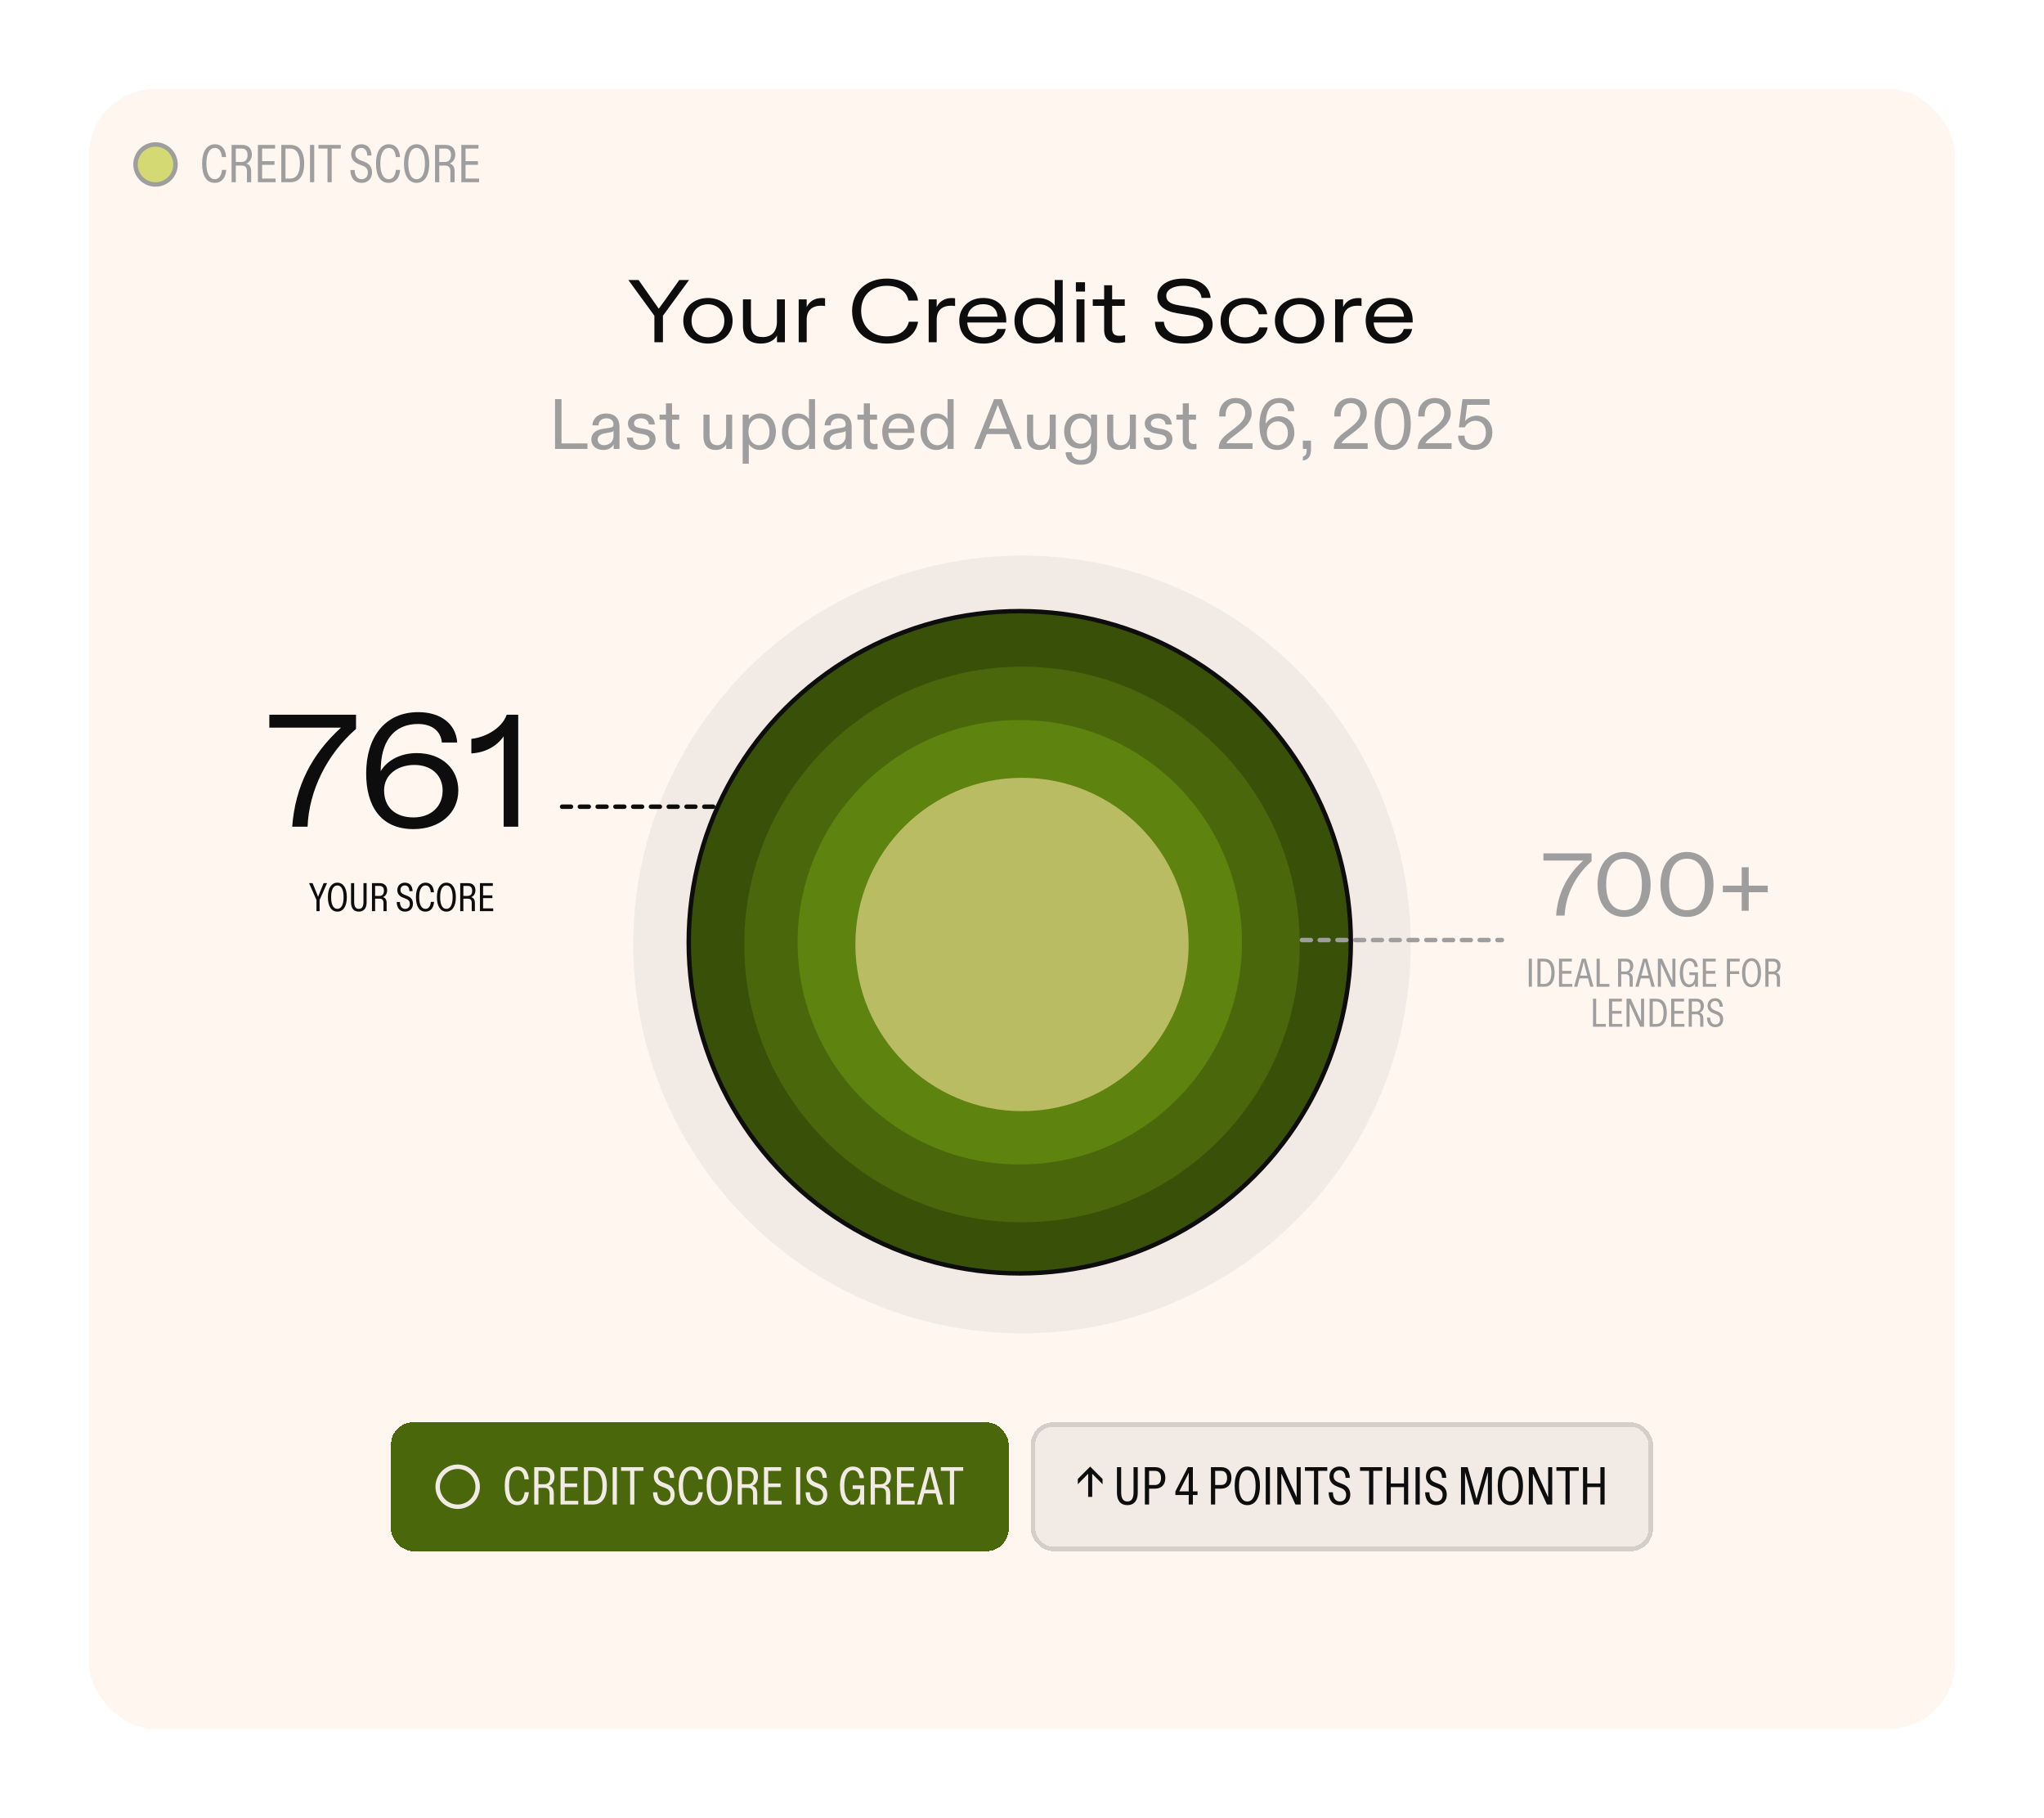 <svg width="460" height="409" viewBox="0 0 460 409" fill="none" xmlns="http://www.w3.org/2000/svg">
<g filter="url(#filter0_d_745_45)">
<rect x="20" y="20" width="420" height="369" rx="15" fill="#FFF6F0" shape-rendering="crispEdges"/>
<circle cx="35" cy="37" r="4.5" fill="#D5D973" stroke="#9E9E9E"/>
<path d="M48.324 41.144C46.5 41.144 45.48 39.62 45.48 36.788C45.48 34.028 46.608 32.456 48.384 32.456C49.836 32.456 50.772 33.488 50.892 35.336H49.932C49.812 33.98 49.26 33.284 48.372 33.284C47.172 33.284 46.452 34.544 46.452 36.788C46.452 39.08 47.172 40.316 48.336 40.316C49.236 40.316 49.824 39.584 49.956 38.228H50.916C50.76 40.124 49.824 41.144 48.324 41.144ZM52.121 41V32.6H54.521C55.853 32.6 56.681 33.428 56.681 34.748C56.681 35.828 56.117 36.524 55.397 36.8C56.093 36.956 56.525 37.508 56.525 38.576V41H55.577V38.624C55.577 37.592 55.169 37.256 54.353 37.256H53.069V41H52.121ZM54.377 36.44C55.205 36.44 55.709 35.9 55.709 34.892C55.709 33.92 55.253 33.428 54.389 33.428H53.069V36.44H54.377ZM58.039 41V32.6H61.903V33.428H58.987V36.26H61.771V37.088H58.987V40.172H62.023V41H58.039ZM63.301 41V32.6H65.293C67.345 32.6 68.461 34.052 68.461 36.8C68.461 39.512 67.369 41 65.317 41H63.301ZM65.281 40.172C66.709 40.172 67.489 39.08 67.489 36.8C67.489 34.568 66.709 33.428 65.245 33.428H64.249V40.172H65.281ZM69.769 41V32.6H70.717V41H69.769ZM73.703 41V33.428H71.663V32.6H76.691V33.428H74.651V41H73.703ZM81.361 41.144C79.801 41.144 78.877 40.064 78.853 38.252H79.813C79.837 39.584 80.437 40.316 81.385 40.316C82.213 40.316 82.789 39.764 82.789 38.828C82.789 38.108 82.441 37.616 81.685 37.316L80.689 36.92C79.585 36.488 79.033 35.708 79.033 34.688C79.033 33.38 79.945 32.456 81.325 32.456C82.729 32.456 83.569 33.416 83.617 35H82.657C82.633 33.932 82.153 33.284 81.301 33.284C80.533 33.284 79.969 33.812 79.969 34.628C79.969 35.276 80.317 35.732 81.073 36.032L82.069 36.428C83.185 36.872 83.725 37.664 83.725 38.768C83.725 40.184 82.825 41.144 81.361 41.144ZM87.465 41.144C85.641 41.144 84.621 39.62 84.621 36.788C84.621 34.028 85.749 32.456 87.525 32.456C88.977 32.456 89.913 33.488 90.033 35.336H89.073C88.953 33.98 88.401 33.284 87.513 33.284C86.313 33.284 85.593 34.544 85.593 36.788C85.593 39.08 86.313 40.316 87.477 40.316C88.377 40.316 88.965 39.584 89.097 38.228H90.057C89.901 40.124 88.965 41.144 87.465 41.144ZM93.758 41.144C92.042 41.144 90.914 39.62 90.914 36.8C90.914 33.992 92.042 32.456 93.758 32.456C95.474 32.456 96.602 33.992 96.602 36.8C96.602 39.62 95.474 41.144 93.758 41.144ZM93.758 40.316C94.922 40.316 95.63 39.116 95.63 36.8C95.63 34.496 94.922 33.284 93.758 33.284C92.594 33.284 91.886 34.496 91.886 36.8C91.886 39.116 92.594 40.316 93.758 40.316ZM97.906 41V32.6H100.306C101.638 32.6 102.466 33.428 102.466 34.748C102.466 35.828 101.902 36.524 101.182 36.8C101.878 36.956 102.31 37.508 102.31 38.576V41H101.362V38.624C101.362 37.592 100.954 37.256 100.138 37.256H98.854V41H97.906ZM100.162 36.44C100.99 36.44 101.494 35.9 101.494 34.892C101.494 33.92 101.038 33.428 100.174 33.428H98.854V36.44H100.162ZM103.824 41V32.6H107.688V33.428H104.772V36.26H107.556V37.088H104.772V40.172H107.808V41H103.824Z" fill="#9E9E9E"/>
<g clip-path="url(#clip0_745_45)">
<path d="M147.272 77V71.04L141.412 63H143.712L146.932 67.58L148.252 69.46L149.632 67.56L152.872 63H155.072L149.192 71.04V77H147.272ZM159.331 77.3C156.251 77.3 153.771 75.3 153.771 72.16C153.771 69.06 156.251 67.04 159.331 67.04C162.391 67.04 164.871 69.06 164.871 72.16C164.871 75.3 162.391 77.3 159.331 77.3ZM159.331 75.88C161.371 75.88 163.011 74.48 163.011 72.16C163.011 69.84 161.331 68.46 159.331 68.46C157.311 68.46 155.631 69.84 155.631 72.16C155.631 74.48 157.291 75.88 159.331 75.88ZM171.242 77.3C168.582 77.3 167.202 75.9 167.202 73.32V67.36H169.002V73.02C169.002 74.88 169.782 75.84 171.622 75.84C173.702 75.84 174.842 74.56 174.842 72.42V67.36H176.642V77H174.862V76.4V75.5C174.182 76.7 172.802 77.3 171.242 77.3ZM179.744 77V67.36H181.544V67.8V69.06C182.204 67.76 183.384 67.06 184.924 67.06C185.164 67.06 185.404 67.06 185.684 67.12V68.86C185.384 68.8 185.104 68.78 184.784 68.78C182.784 68.78 181.544 69.84 181.544 71.9V77H179.744ZM199.562 77.3C194.842 77.3 191.762 74.46 191.762 69.92C191.762 65.6 195.042 62.68 199.582 62.68C203.502 62.68 206.202 64.72 206.602 67.62H204.422C204.042 65.56 202.282 64.3 199.542 64.3C196.102 64.3 193.802 66.48 193.802 69.92C193.802 73.38 196.182 75.68 199.542 75.68C202.302 75.68 204.022 74.44 204.542 72.38H206.622C206.102 75.42 203.542 77.3 199.562 77.3ZM209.001 77V67.36H210.801V67.8V69.06C211.461 67.76 212.641 67.06 214.181 67.06C214.421 67.06 214.661 67.06 214.941 67.12V68.86C214.641 68.8 214.361 68.78 214.041 68.78C212.041 68.78 210.801 69.84 210.801 71.9V77H209.001ZM221.321 77.3C217.881 77.3 215.881 75.3 215.881 72.12C215.881 69.18 218.121 67.04 221.241 67.04C224.561 67.04 226.461 69.08 226.461 72.16V72.56H217.681C217.781 74.64 219.261 75.9 221.341 75.9C222.901 75.9 224.121 75.34 224.441 74.02H226.321C226.041 75.76 224.461 77.3 221.321 77.3ZM224.481 71.24C224.441 69.66 223.341 68.44 221.241 68.44C219.321 68.44 217.941 69.58 217.741 71.24H224.481ZM233.483 77.3C230.523 77.3 228.303 75.38 228.303 72.18C228.303 69.16 230.423 67.04 233.503 67.04C235.543 67.04 236.863 67.98 237.363 68.76V67.78V63H239.163V77H237.363V76.54V75.62C236.783 76.46 235.443 77.3 233.483 77.3ZM233.803 75.88C236.003 75.88 237.483 74.4 237.483 72.16C237.483 69.94 236.023 68.46 233.803 68.46C231.603 68.46 230.163 69.96 230.163 72.18C230.163 74.38 231.583 75.88 233.803 75.88ZM242.263 77V67.36H244.063V77H242.263ZM242.123 65.6V63.5H244.183V65.6H242.123ZM251.645 77.16C249.745 77.16 248.485 76.36 248.485 74.18V68.82H245.925V67.36H248.485V64.18H250.285V67.36H253.125V68.82H250.285V74C250.285 75.18 250.925 75.56 251.965 75.56C252.345 75.56 252.625 75.54 253.205 75.42V76.94C252.745 77.08 252.225 77.16 251.645 77.16ZM266.461 77.3C262.021 77.3 259.981 75.08 259.921 72.4H261.941C262.021 73.98 263.361 75.68 266.461 75.68C269.581 75.68 270.841 74.52 270.841 73.14C270.841 71.84 269.821 71.3 267.841 70.96L264.861 70.46C262.001 69.98 260.461 68.72 260.461 66.66C260.461 64.54 262.481 62.68 266.341 62.68C270.181 62.68 272.261 64.56 272.441 67.02H270.401C270.261 65.5 268.881 64.3 266.321 64.3C263.761 64.3 262.461 65.36 262.461 66.52C262.461 67.62 263.141 68.36 265.341 68.7L268.681 69.24C271.401 69.68 272.901 71.02 272.901 73.02C272.901 75.3 270.901 77.3 266.461 77.3ZM280.19 77.3C277.03 77.3 274.69 75.5 274.69 72.18C274.69 69.06 277.03 67.04 280.23 67.04C283.13 67.04 284.93 68.66 285.17 70.7H283.27C283.05 69.54 282.09 68.46 280.21 68.46C277.97 68.46 276.55 70 276.55 72.16C276.55 74.42 277.97 75.9 280.23 75.9C282.11 75.9 283.11 74.92 283.39 73.66H285.27C284.97 75.72 283.21 77.3 280.19 77.3ZM292.476 77.3C289.396 77.3 286.916 75.3 286.916 72.16C286.916 69.06 289.396 67.04 292.476 67.04C295.536 67.04 298.016 69.06 298.016 72.16C298.016 75.3 295.536 77.3 292.476 77.3ZM292.476 75.88C294.516 75.88 296.156 74.48 296.156 72.16C296.156 69.84 294.476 68.46 292.476 68.46C290.456 68.46 288.776 69.84 288.776 72.16C288.776 74.48 290.436 75.88 292.476 75.88ZM300.466 77V67.36H302.266V67.8V69.06C302.926 67.76 304.106 67.06 305.646 67.06C305.886 67.06 306.126 67.06 306.406 67.12V68.86C306.106 68.8 305.826 68.78 305.506 68.78C303.506 68.78 302.266 69.84 302.266 71.9V77H300.466ZM312.786 77.3C309.346 77.3 307.346 75.3 307.346 72.12C307.346 69.18 309.586 67.04 312.706 67.04C316.026 67.04 317.926 69.08 317.926 72.16V72.56H309.146C309.246 74.64 310.726 75.9 312.806 75.9C314.366 75.9 315.586 75.34 315.906 74.02H317.786C317.506 75.76 315.926 77.3 312.786 77.3ZM315.946 71.24C315.906 69.66 314.806 68.44 312.706 68.44C310.786 68.44 309.406 69.58 309.206 71.24H315.946Z" fill="#0D0D0D"/>
<path d="M124.909 101V89.8H126.365V99.768H132.205V101H124.909ZM135.735 101.24C134.263 101.24 133.079 100.344 133.079 98.888C133.079 97.4 134.263 96.696 135.639 96.488L137.287 96.232C137.879 96.136 138.071 95.928 138.071 95.464C138.071 94.616 137.415 94.12 136.519 94.12C135.335 94.12 134.727 94.744 134.695 95.704H133.319C133.367 94.296 134.471 93.032 136.407 93.032C138.327 93.032 139.415 94.168 139.415 95.944V101H138.103V100.616V99.96C137.719 100.76 136.887 101.24 135.735 101.24ZM135.927 100.168C137.159 100.168 138.071 99.336 138.071 98.088V96.952C137.975 97.096 137.687 97.208 137.223 97.288L136.103 97.496C135.191 97.672 134.503 98.072 134.503 98.888C134.503 99.688 135.143 100.168 135.927 100.168ZM144.388 101.24C142.308 101.24 141.108 100.104 141.076 98.456H142.42C142.468 99.496 143.172 100.168 144.404 100.168C145.46 100.168 146.18 99.688 146.18 98.904C146.18 98.296 145.764 97.896 144.836 97.72L143.668 97.496C142.228 97.224 141.316 96.488 141.316 95.304C141.316 93.992 142.564 93.032 144.308 93.032C146.164 93.032 147.284 93.944 147.38 95.512H146.02C145.908 94.584 145.252 94.12 144.212 94.12C143.284 94.12 142.692 94.568 142.692 95.224C142.692 95.848 143.14 96.152 144.004 96.312L145.204 96.536C146.596 96.792 147.54 97.48 147.54 98.76C147.54 100.136 146.356 101.24 144.388 101.24ZM152.061 101.128C150.909 101.128 149.869 100.568 149.869 98.856V94.424H148.429V93.288H149.869V90.744H151.245V93.288H152.845V94.424H151.245V98.712C151.245 99.608 151.693 99.896 152.381 99.896C152.573 99.896 152.733 99.88 152.957 99.848V101.032C152.669 101.096 152.381 101.128 152.061 101.128ZM161.091 101.24C159.283 101.24 158.307 100.152 158.307 98.2V93.288H159.683V97.912C159.683 99.384 160.179 100.168 161.443 100.168C162.707 100.168 163.411 99.208 163.411 97.544V93.288H164.771V101H163.427V100.536V99.928C163.059 100.76 162.115 101.24 161.091 101.24ZM167.137 104.328V93.288H168.513V93.848V94.344C168.945 93.656 169.905 93.032 171.057 93.032C173.281 93.032 174.609 94.776 174.609 97.128C174.609 99.576 173.153 101.24 171.025 101.24C169.921 101.24 169.009 100.712 168.513 99.928V100.568V104.328H167.137ZM170.817 100.168C172.241 100.168 173.169 98.92 173.169 97.128C173.169 95.352 172.241 94.12 170.817 94.12C169.425 94.12 168.433 95.288 168.433 97.128C168.433 98.936 169.409 100.168 170.817 100.168ZM179.537 101.24C177.521 101.24 175.985 99.768 175.985 97.144C175.985 94.808 177.377 93.032 179.569 93.032C180.849 93.032 181.697 93.736 182.049 94.328V93.704V89.8H183.425V101H182.049V100.552V99.928C181.633 100.648 180.689 101.24 179.537 101.24ZM179.777 100.168C181.153 100.168 182.145 98.984 182.145 97.128C182.145 95.288 181.169 94.12 179.777 94.12C178.385 94.12 177.409 95.336 177.409 97.144C177.409 98.952 178.369 100.168 179.777 100.168ZM187.985 101.24C186.513 101.24 185.329 100.344 185.329 98.888C185.329 97.4 186.513 96.696 187.889 96.488L189.537 96.232C190.129 96.136 190.321 95.928 190.321 95.464C190.321 94.616 189.665 94.12 188.769 94.12C187.585 94.12 186.977 94.744 186.945 95.704H185.569C185.617 94.296 186.721 93.032 188.657 93.032C190.577 93.032 191.665 94.168 191.665 95.944V101H190.353V100.616V99.96C189.969 100.76 189.137 101.24 187.985 101.24ZM188.177 100.168C189.409 100.168 190.321 99.336 190.321 98.088V96.952C190.225 97.096 189.937 97.208 189.473 97.288L188.353 97.496C187.441 97.672 186.753 98.072 186.753 98.888C186.753 99.688 187.393 100.168 188.177 100.168ZM196.592 101.128C195.44 101.128 194.4 100.568 194.4 98.856V94.424H192.96V93.288H194.4V90.744H195.776V93.288H197.376V94.424H195.776V98.712C195.776 99.608 196.224 99.896 196.912 99.896C197.104 99.896 197.264 99.88 197.488 99.848V101.032C197.2 101.096 196.912 101.128 196.592 101.128ZM202.291 101.24C199.987 101.24 198.547 99.784 198.547 97.112C198.547 94.744 200.099 93.032 202.211 93.032C204.515 93.032 205.779 94.648 205.779 97.128V97.4H199.923C199.955 99.16 200.979 100.168 202.307 100.168C203.251 100.168 204.147 99.8 204.339 98.616H205.699C205.539 99.976 204.483 101.24 202.291 101.24ZM204.307 96.424C204.307 95.048 203.555 94.12 202.211 94.12C200.915 94.12 200.067 95.128 199.971 96.424H204.307ZM210.724 101.24C208.708 101.24 207.172 99.768 207.172 97.144C207.172 94.808 208.564 93.032 210.756 93.032C212.036 93.032 212.884 93.736 213.236 94.328V93.704V89.8H214.612V101H213.236V100.552V99.928C212.82 100.648 211.876 101.24 210.724 101.24ZM210.964 100.168C212.34 100.168 213.332 98.984 213.332 97.128C213.332 95.288 212.356 94.12 210.964 94.12C209.572 94.12 208.596 95.336 208.596 97.144C208.596 98.952 209.556 100.168 210.964 100.168ZM219.236 101L223.716 89.8H225.476L229.972 101H228.356L227.076 97.672H222.052L220.772 101H219.236ZM222.516 96.456H226.612L224.884 91.976L224.564 91.128L224.244 91.976L222.516 96.456ZM233.919 101.24C232.111 101.24 231.135 100.152 231.135 98.2V93.288H232.511V97.912C232.511 99.384 233.007 100.168 234.271 100.168C235.535 100.168 236.239 99.208 236.239 97.544V93.288H237.599V101H236.255V100.536V99.928C235.887 100.76 234.943 101.24 233.919 101.24ZM243.181 104.568C241.149 104.568 239.821 103.432 239.821 101.736H241.181C241.181 102.776 241.949 103.496 243.197 103.496C244.637 103.496 245.517 102.744 245.517 101.096V100.152V99.64C245.117 100.424 244.125 100.92 242.989 100.92C240.861 100.92 239.485 99.384 239.485 97C239.485 94.632 241.005 93.032 243.037 93.032C244.317 93.032 245.117 93.688 245.517 94.328V93.704V93.288H246.893V100.616C246.893 103.256 245.645 104.568 243.181 104.568ZM243.261 99.848C244.637 99.848 245.613 98.712 245.613 97C245.613 95.32 244.637 94.12 243.261 94.12C241.869 94.12 240.909 95.288 240.909 97C240.909 98.728 241.869 99.848 243.261 99.848ZM251.95 101.24C250.142 101.24 249.166 100.152 249.166 98.2V93.288H250.542V97.912C250.542 99.384 251.038 100.168 252.302 100.168C253.566 100.168 254.27 99.208 254.27 97.544V93.288H255.63V101H254.286V100.536V99.928C253.918 100.76 252.974 101.24 251.95 101.24ZM260.701 101.24C258.621 101.24 257.421 100.104 257.389 98.456H258.733C258.781 99.496 259.485 100.168 260.717 100.168C261.773 100.168 262.493 99.688 262.493 98.904C262.493 98.296 262.077 97.896 261.149 97.72L259.981 97.496C258.541 97.224 257.629 96.488 257.629 95.304C257.629 93.992 258.877 93.032 260.621 93.032C262.477 93.032 263.597 93.944 263.693 95.512H262.333C262.221 94.584 261.565 94.12 260.525 94.12C259.597 94.12 259.005 94.568 259.005 95.224C259.005 95.848 259.453 96.152 260.317 96.312L261.516 96.536C262.909 96.792 263.853 97.48 263.853 98.76C263.853 100.136 262.669 101.24 260.701 101.24ZM268.373 101.128C267.221 101.128 266.181 100.568 266.181 98.856V94.424H264.741V93.288H266.181V90.744H267.557V93.288H269.157V94.424H267.557V98.712C267.557 99.608 268.005 99.896 268.693 99.896C268.885 99.896 269.045 99.88 269.269 99.848V101.032C268.981 101.096 268.693 101.128 268.373 101.128ZM274.267 101C274.267 99.56 274.859 98.616 276.603 97.288L278.123 96.12C279.067 95.384 280.235 94.36 280.235 92.936C280.235 91.656 279.451 90.696 278.107 90.696C276.747 90.696 275.819 91.656 275.819 93.496V93.704H274.379V93.336C274.379 90.936 276.011 89.544 278.107 89.544C280.187 89.544 281.691 90.84 281.691 92.92C281.691 94.6 280.683 95.8 278.571 97.4L277.787 97.992C276.747 98.776 276.123 99.304 276.011 99.72H281.883V101H274.267ZM287.473 101.24C284.545 101.24 283.441 98.76 283.441 95.656C283.441 92.2 284.881 89.544 287.953 89.544C289.937 89.544 291.265 90.744 291.281 92.504H289.857C289.825 91.4 289.073 90.664 287.921 90.664C286.049 90.664 284.993 92.136 284.865 94.856C284.849 95.016 284.849 95.192 284.849 95.368C285.329 94.456 286.449 93.656 287.825 93.656C289.905 93.656 291.297 95.256 291.297 97.384C291.297 99.624 289.633 101.24 287.473 101.24ZM287.473 100.168C288.833 100.168 289.841 99.064 289.841 97.4C289.841 95.976 288.961 94.792 287.553 94.792C286.145 94.792 285.105 95.928 285.105 97.352C285.105 99.272 286.145 100.168 287.473 100.168ZM293.228 102.728C293.724 102.584 294.06 102.28 294.06 101.24V101H293.212V99.144H295.036V101.176C295.036 102.776 294.3 103.464 293.228 103.624V102.728ZM300.174 101C300.174 99.56 300.766 98.616 302.51 97.288L304.03 96.12C304.974 95.384 306.142 94.36 306.142 92.936C306.142 91.656 305.358 90.696 304.014 90.696C302.654 90.696 301.726 91.656 301.726 93.496V93.704H300.286V93.336C300.286 90.936 301.918 89.544 304.014 89.544C306.094 89.544 307.598 90.84 307.598 92.92C307.598 94.6 306.59 95.8 304.478 97.4L303.694 97.992C302.654 98.776 302.03 99.304 301.918 99.72H307.79V101H300.174ZM313.428 101.24C310.836 101.24 309.364 99.096 309.364 95.416C309.364 91.736 310.916 89.544 313.428 89.544C315.908 89.544 317.492 91.688 317.492 95.416C317.492 99.144 315.972 101.24 313.428 101.24ZM313.428 100.104C315.06 100.104 316.02 98.648 316.02 95.416C316.02 92.184 315.076 90.696 313.428 90.696C311.732 90.696 310.82 92.2 310.82 95.416C310.82 98.632 311.812 100.104 313.428 100.104ZM319.064 101C319.064 99.56 319.656 98.616 321.4 97.288L322.92 96.12C323.864 95.384 325.032 94.36 325.032 92.936C325.032 91.656 324.248 90.696 322.904 90.696C321.544 90.696 320.616 91.656 320.616 93.496V93.704H319.176V93.336C319.176 90.936 320.808 89.544 322.904 89.544C324.984 89.544 326.488 90.84 326.488 92.92C326.488 94.6 325.48 95.8 323.368 97.4L322.584 97.992C321.544 98.776 320.92 99.304 320.808 99.72H326.68V101H319.064ZM331.886 101.24C329.582 101.24 328.142 99.928 328.142 98.008H329.582C329.582 99.272 330.414 100.104 331.838 100.104C333.454 100.104 334.398 99.016 334.398 97.352C334.398 95.768 333.534 94.664 332.03 94.664C330.846 94.664 329.918 95.496 329.662 96.152H328.318L329.134 89.8H335.23V91.08H330.19L329.822 93.912L329.726 94.744C330.286 94.008 331.278 93.528 332.366 93.528C334.43 93.528 335.854 95.16 335.854 97.256C335.854 99.592 334.286 101.24 331.886 101.24Z" fill="#9E9E9E"/>
</g>
<circle cx="230" cy="212.5" r="87.5" fill="#F2EAE4"/>
<circle cx="229.5" cy="212" r="74.5" fill="#395009" stroke="#0D0D0D"/>
<circle cx="230" cy="212.5" r="62.5" fill="#4A670B"/>
<circle cx="229.5" cy="212" r="50" fill="#5E830E"/>
<circle cx="230" cy="212.5" r="37.5" fill="#B9BC63"/>
<g filter="url(#filter1_d_745_45)">
<rect x="88" y="320" width="139" height="29" rx="5" fill="#4A670B" shape-rendering="crispEdges"/>
<circle cx="103" cy="334.5" r="4.5" stroke="#F2EAE4"/>
<path d="M116.433 338.644C114.609 338.644 113.589 337.12 113.589 334.288C113.589 331.528 114.717 329.956 116.493 329.956C117.945 329.956 118.881 330.988 119.001 332.836H118.041C117.921 331.48 117.369 330.784 116.481 330.784C115.281 330.784 114.561 332.044 114.561 334.288C114.561 336.58 115.281 337.816 116.445 337.816C117.345 337.816 117.933 337.084 118.065 335.728H119.025C118.869 337.624 117.933 338.644 116.433 338.644ZM120.23 338.5V330.1H122.63C123.962 330.1 124.79 330.928 124.79 332.248C124.79 333.328 124.226 334.024 123.506 334.3C124.202 334.456 124.634 335.008 124.634 336.076V338.5H123.686V336.124C123.686 335.092 123.278 334.756 122.462 334.756H121.178V338.5H120.23ZM122.486 333.94C123.314 333.94 123.818 333.4 123.818 332.392C123.818 331.42 123.362 330.928 122.498 330.928H121.178V333.94H122.486ZM126.148 338.5V330.1H130.012V330.928H127.096V333.76H129.88V334.588H127.096V337.672H130.132V338.5H126.148ZM131.41 338.5V330.1H133.402C135.454 330.1 136.57 331.552 136.57 334.3C136.57 337.012 135.478 338.5 133.426 338.5H131.41ZM133.39 337.672C134.818 337.672 135.598 336.58 135.598 334.3C135.598 332.068 134.818 330.928 133.354 330.928H132.358V337.672H133.39ZM137.879 338.5V330.1H138.827V338.5H137.879ZM141.812 338.5V330.928H139.772V330.1H144.8V330.928H142.76V338.5H141.812ZM149.47 338.644C147.91 338.644 146.986 337.564 146.962 335.752H147.922C147.946 337.084 148.546 337.816 149.494 337.816C150.322 337.816 150.898 337.264 150.898 336.328C150.898 335.608 150.55 335.116 149.794 334.816L148.798 334.42C147.694 333.988 147.142 333.208 147.142 332.188C147.142 330.88 148.054 329.956 149.434 329.956C150.838 329.956 151.678 330.916 151.726 332.5H150.766C150.742 331.432 150.262 330.784 149.41 330.784C148.642 330.784 148.078 331.312 148.078 332.128C148.078 332.776 148.426 333.232 149.182 333.532L150.178 333.928C151.294 334.372 151.834 335.164 151.834 336.268C151.834 337.684 150.934 338.644 149.47 338.644ZM155.574 338.644C153.75 338.644 152.73 337.12 152.73 334.288C152.73 331.528 153.858 329.956 155.634 329.956C157.086 329.956 158.022 330.988 158.142 332.836H157.182C157.062 331.48 156.51 330.784 155.622 330.784C154.422 330.784 153.702 332.044 153.702 334.288C153.702 336.58 154.422 337.816 155.586 337.816C156.486 337.816 157.074 337.084 157.206 335.728H158.166C158.01 337.624 157.074 338.644 155.574 338.644ZM161.867 338.644C160.151 338.644 159.023 337.12 159.023 334.3C159.023 331.492 160.151 329.956 161.867 329.956C163.583 329.956 164.711 331.492 164.711 334.3C164.711 337.12 163.583 338.644 161.867 338.644ZM161.867 337.816C163.031 337.816 163.739 336.616 163.739 334.3C163.739 331.996 163.031 330.784 161.867 330.784C160.703 330.784 159.995 331.996 159.995 334.3C159.995 336.616 160.703 337.816 161.867 337.816ZM166.016 338.5V330.1H168.416C169.748 330.1 170.576 330.928 170.576 332.248C170.576 333.328 170.012 334.024 169.292 334.3C169.988 334.456 170.42 335.008 170.42 336.076V338.5H169.472V336.124C169.472 335.092 169.064 334.756 168.248 334.756H166.964V338.5H166.016ZM168.271 333.94C169.1 333.94 169.604 333.4 169.604 332.392C169.604 331.42 169.148 330.928 168.284 330.928H166.964V333.94H168.271ZM171.933 338.5V330.1H175.797V330.928H172.881V333.76H175.665V334.588H172.881V337.672H175.917V338.5H171.933ZM179.152 338.5V330.1H180.1V338.5H179.152ZM183.818 338.644C182.258 338.644 181.334 337.564 181.31 335.752H182.27C182.294 337.084 182.894 337.816 183.842 337.816C184.67 337.816 185.246 337.264 185.246 336.328C185.246 335.608 184.898 335.116 184.142 334.816L183.146 334.42C182.042 333.988 181.49 333.208 181.49 332.188C181.49 330.88 182.402 329.956 183.782 329.956C185.186 329.956 186.026 330.916 186.074 332.5H185.114C185.09 331.432 184.61 330.784 183.758 330.784C182.99 330.784 182.426 331.312 182.426 332.128C182.426 332.776 182.774 333.232 183.53 333.532L184.526 333.928C185.642 334.372 186.182 335.164 186.182 336.268C186.182 337.684 185.282 338.644 183.818 338.644ZM191.747 338.644C190.067 338.644 189.035 337.048 189.035 334.324C189.035 331.504 190.199 329.956 191.975 329.956C193.391 329.956 194.303 330.916 194.435 332.572H193.463C193.367 331.432 192.803 330.784 191.963 330.784C190.763 330.784 190.007 332.02 190.007 334.324C190.007 336.532 190.739 337.816 191.903 337.816C192.947 337.816 193.595 336.796 193.595 335.284V335.02H191.891V334.192H194.483V338.5H193.619V338.128V337.492C193.343 338.104 192.719 338.644 191.747 338.644ZM195.945 338.5V330.1H198.345C199.677 330.1 200.505 330.928 200.505 332.248C200.505 333.328 199.941 334.024 199.221 334.3C199.917 334.456 200.349 335.008 200.349 336.076V338.5H199.401V336.124C199.401 335.092 198.993 334.756 198.177 334.756H196.893V338.5H195.945ZM198.201 333.94C199.029 333.94 199.533 333.4 199.533 332.392C199.533 331.42 199.077 330.928 198.213 330.928H196.893V333.94H198.201ZM201.863 338.5V330.1H205.727V330.928H202.811V333.76H205.595V334.588H202.811V337.672H205.847V338.5H201.863ZM206.393 338.5L208.733 330.1H209.885L212.225 338.5H211.229L210.581 336.004H208.013L207.365 338.5H206.393ZM208.229 335.176H210.365L209.585 332.2C209.477 331.768 209.393 331.396 209.297 330.94C209.201 331.396 209.117 331.768 209.009 332.2L208.229 335.176ZM213.777 338.5V330.928H211.737V330.1H216.765V330.928H214.725V338.5H213.777Z" fill="#F2EAE4"/>
</g>
<g filter="url(#filter2_d_745_45)">
<rect x="232" y="320" width="140" height="29" rx="5" fill="#F2EAE4" shape-rendering="crispEdges"/>
<rect x="232.5" y="320.5" width="139" height="28" rx="4.5" stroke="#D5CEC8" shape-rendering="crispEdges"/>
<path d="M244.891 336.784V331.576L242.563 333.94V332.752L245.347 329.968L248.131 332.752V333.94L245.803 331.576V336.784H244.891ZM253.71 338.644C252.234 338.644 251.37 337.672 251.37 335.86V330.1H252.318V335.752C252.318 337.156 252.798 337.816 253.71 337.816C254.622 337.816 255.102 337.168 255.102 335.752V330.1H256.05V335.86C256.05 337.672 255.186 338.644 253.71 338.644ZM257.652 338.5V330.1H259.968C261.396 330.1 262.26 330.988 262.26 332.5C262.26 334.036 261.36 334.936 259.944 334.936H258.6V338.5H257.652ZM259.92 334.108C260.82 334.108 261.288 333.52 261.288 332.512C261.288 331.504 260.82 330.928 259.92 330.928H258.6V334.108H259.92ZM267.52 338.5V336.364H264.52V335.548L267.328 330.1H268.456V335.548H269.5V336.364H268.456V338.5H267.52ZM265.384 335.548H267.52V331.348L267.184 332.056L265.648 335.044L265.384 335.548ZM272.523 338.5V330.1H274.839C276.267 330.1 277.131 330.988 277.131 332.5C277.131 334.036 276.231 334.936 274.815 334.936H273.471V338.5H272.523ZM274.791 334.108C275.691 334.108 276.159 333.52 276.159 332.512C276.159 331.504 275.691 330.928 274.791 330.928H273.471V334.108H274.791ZM280.703 338.644C278.987 338.644 277.859 337.12 277.859 334.3C277.859 331.492 278.987 329.956 280.703 329.956C282.419 329.956 283.547 331.492 283.547 334.3C283.547 337.12 282.419 338.644 280.703 338.644ZM280.703 337.816C281.867 337.816 282.575 336.616 282.575 334.3C282.575 331.996 281.867 330.784 280.703 330.784C279.539 330.784 278.831 331.996 278.831 334.3C278.831 336.616 279.539 337.816 280.703 337.816ZM284.851 338.5V330.1H285.799V338.5H284.851ZM287.453 338.5V330.1H288.725L291.809 336.88V335.536V330.1H292.721V338.5H291.533L288.365 331.54V332.908V338.5H287.453ZM295.711 338.5V330.928H293.671V330.1H298.699V330.928H296.659V338.5H295.711ZM301.517 338.644C299.957 338.644 299.033 337.564 299.009 335.752H299.969C299.993 337.084 300.593 337.816 301.541 337.816C302.369 337.816 302.945 337.264 302.945 336.328C302.945 335.608 302.597 335.116 301.841 334.816L300.845 334.42C299.741 333.988 299.189 333.208 299.189 332.188C299.189 330.88 300.101 329.956 301.481 329.956C302.885 329.956 303.725 330.916 303.773 332.5H302.813C302.789 331.432 302.309 330.784 301.457 330.784C300.689 330.784 300.125 331.312 300.125 332.128C300.125 332.776 300.473 333.232 301.229 333.532L302.225 333.928C303.341 334.372 303.881 335.164 303.881 336.268C303.881 337.684 302.981 338.644 301.517 338.644ZM308.109 338.5V330.928H306.069V330.1H311.097V330.928H309.057V338.5H308.109ZM312.051 338.5V330.1H312.999V333.76H315.963V330.1H316.911V338.5H315.963V334.588H312.999V338.5H312.051ZM318.566 338.5V330.1H319.514V338.5H318.566ZM323.232 338.644C321.672 338.644 320.748 337.564 320.724 335.752H321.684C321.708 337.084 322.308 337.816 323.256 337.816C324.084 337.816 324.66 337.264 324.66 336.328C324.66 335.608 324.312 335.116 323.556 334.816L322.56 334.42C321.456 333.988 320.904 333.208 320.904 332.188C320.904 330.88 321.816 329.956 323.196 329.956C324.6 329.956 325.44 330.916 325.488 332.5H324.528C324.504 331.432 324.024 330.784 323.172 330.784C322.404 330.784 321.84 331.312 321.84 332.128C321.84 332.776 322.188 333.232 322.944 333.532L323.94 333.928C325.056 334.372 325.596 335.164 325.596 336.268C325.596 337.684 324.696 338.644 323.232 338.644ZM328.797 338.5V330.1H330.285L331.941 335.968L332.289 337.252L332.637 335.968L334.293 330.1H335.757V338.5H334.845V332.572V331.228L332.805 338.5H331.749L329.709 331.228V332.572V338.5H328.797ZM339.906 338.644C338.19 338.644 337.062 337.12 337.062 334.3C337.062 331.492 338.19 329.956 339.906 329.956C341.622 329.956 342.75 331.492 342.75 334.3C342.75 337.12 341.622 338.644 339.906 338.644ZM339.906 337.816C341.07 337.816 341.778 336.616 341.778 334.3C341.778 331.996 341.07 330.784 339.906 330.784C338.742 330.784 338.034 331.996 338.034 334.3C338.034 336.616 338.742 337.816 339.906 337.816ZM344.055 338.5V330.1H345.327L348.411 336.88V335.536V330.1H349.323V338.5H348.135L344.967 331.54V332.908V338.5H344.055ZM352.312 338.5V330.928H350.272V330.1H355.3V330.928H353.26V338.5H352.312ZM356.254 338.5V330.1H357.202V333.76H360.166V330.1H361.114V338.5H360.166V334.588H357.202V338.5H356.254Z" fill="#0D0D0D"/>
</g>
<path d="M293 211.5H338" stroke="#9E9E9E" stroke-linecap="round" stroke-dasharray="2 2"/>
<path d="M350.2 206C350.58 200.96 352.62 196.96 356.3 193.62H347.34V192H358.18V193.78C354.54 196.94 352.3 201.48 352.12 206H350.2ZM365.506 206.3C361.866 206.3 359.526 203.5 359.526 199.02C359.526 194.54 361.946 191.68 365.506 191.68C369.026 191.68 371.466 194.52 371.466 199.02C371.466 203.52 369.106 206.3 365.506 206.3ZM365.506 204.78C367.966 204.78 369.506 202.86 369.506 199C369.506 195.16 367.966 193.2 365.506 193.2C363.006 193.2 361.466 195.14 361.466 199C361.466 202.88 363.046 204.78 365.506 204.78ZM379.666 206.3C376.026 206.3 373.686 203.5 373.686 199.02C373.686 194.54 376.106 191.68 379.666 191.68C383.186 191.68 385.626 194.52 385.626 199.02C385.626 203.52 383.266 206.3 379.666 206.3ZM379.666 204.78C382.126 204.78 383.666 202.86 383.666 199C383.666 195.16 382.126 193.2 379.666 193.2C377.166 193.2 375.626 195.14 375.626 199C375.626 202.88 377.206 204.78 379.666 204.78ZM391.967 204.92V200.74H387.727V199.26H391.967V195.12H393.547V199.26H397.827V200.74H393.547V204.92H391.967Z" fill="#9E9E9E"/>
<path d="M344.046 222V215.7H344.757V222H344.046ZM345.997 222V215.7H347.491C349.03 215.7 349.867 216.789 349.867 218.85C349.867 220.884 349.048 222 347.509 222H345.997ZM347.482 221.379C348.553 221.379 349.138 220.56 349.138 218.85C349.138 217.176 348.553 216.321 347.455 216.321H346.708V221.379H347.482ZM350.849 222V215.7H353.747V216.321H351.56V218.445H353.648V219.066H351.56V221.379H353.837V222H350.849ZM354.246 222L356.001 215.7H356.865L358.62 222H357.873L357.387 220.128H355.461L354.975 222H354.246ZM355.623 219.507H357.225L356.64 217.275C356.559 216.951 356.496 216.672 356.424 216.33C356.352 216.672 356.289 216.951 356.208 217.275L355.623 219.507ZM359.312 222V215.7H360.023V221.379H362.192V222H359.312ZM364.146 222V215.7H365.946C366.945 215.7 367.566 216.321 367.566 217.311C367.566 218.121 367.143 218.643 366.603 218.85C367.125 218.967 367.449 219.381 367.449 220.182V222H366.738V220.218C366.738 219.444 366.432 219.192 365.82 219.192H364.857V222H364.146ZM365.838 218.58C366.459 218.58 366.837 218.175 366.837 217.419C366.837 216.69 366.495 216.321 365.847 216.321H364.857V218.58H365.838ZM368.036 222L369.791 215.7H370.655L372.41 222H371.663L371.177 220.128H369.251L368.765 222H368.036ZM369.413 219.507H371.015L370.43 217.275C370.349 216.951 370.286 216.672 370.214 216.33C370.142 216.672 370.079 216.951 369.998 217.275L369.413 219.507ZM373.102 222V215.7H374.056L376.369 220.785V219.777V215.7H377.053V222H376.162L373.786 216.78V217.806V222H373.102ZM380.07 222.108C378.81 222.108 378.036 220.911 378.036 218.868C378.036 216.753 378.909 215.592 380.241 215.592C381.303 215.592 381.987 216.312 382.086 217.554H381.357C381.285 216.699 380.862 216.213 380.232 216.213C379.332 216.213 378.765 217.14 378.765 218.868C378.765 220.524 379.314 221.487 380.187 221.487C380.97 221.487 381.456 220.722 381.456 219.588V219.39H380.178V218.769H382.122V222H381.474V221.721V221.244C381.267 221.703 380.799 222.108 380.07 222.108ZM383.219 222V215.7H386.117V216.321H383.93V218.445H386.018V219.066H383.93V221.379H386.207V222H383.219ZM388.633 222V215.7H391.522V216.321H389.344V218.517H391.405V219.138H389.344V222H388.633ZM394.179 222.108C392.892 222.108 392.046 220.965 392.046 218.85C392.046 216.744 392.892 215.592 394.179 215.592C395.466 215.592 396.312 216.744 396.312 218.85C396.312 220.965 395.466 222.108 394.179 222.108ZM394.179 221.487C395.052 221.487 395.583 220.587 395.583 218.85C395.583 217.122 395.052 216.213 394.179 216.213C393.306 216.213 392.775 217.122 392.775 218.85C392.775 220.587 393.306 221.487 394.179 221.487ZM397.29 222V215.7H399.09C400.089 215.7 400.71 216.321 400.71 217.311C400.71 218.121 400.287 218.643 399.747 218.85C400.269 218.967 400.593 219.381 400.593 220.182V222H399.882V220.218C399.882 219.444 399.576 219.192 398.964 219.192H398.001V222H397.29ZM398.982 218.58C399.603 218.58 399.981 218.175 399.981 217.419C399.981 216.69 399.639 216.321 398.991 216.321H398.001V218.58H398.982ZM358.508 231V224.7H359.219V230.379H361.388V231H358.508ZM362.103 231V224.7H365.001V225.321H362.814V227.445H364.902V228.066H362.814V230.379H365.091V231H362.103ZM366.049 231V224.7H367.003L369.316 229.785V228.777V224.7H370V231H369.109L366.733 225.78V226.806V231H366.049ZM371.244 231V224.7H372.738C374.277 224.7 375.114 225.789 375.114 227.85C375.114 229.884 374.295 231 372.756 231H371.244ZM372.729 230.379C373.8 230.379 374.385 229.56 374.385 227.85C374.385 226.176 373.8 225.321 372.702 225.321H371.955V230.379H372.729ZM376.095 231V224.7H378.993V225.321H376.806V227.445H378.894V228.066H376.806V230.379H379.083V231H376.095ZM380.041 231V224.7H381.841C382.84 224.7 383.461 225.321 383.461 226.311C383.461 227.121 383.038 227.643 382.498 227.85C383.02 227.967 383.344 228.381 383.344 229.182V231H382.633V229.218C382.633 228.444 382.327 228.192 381.715 228.192H380.752V231H380.041ZM381.733 227.58C382.354 227.58 382.732 227.175 382.732 226.419C382.732 225.69 382.39 225.321 381.742 225.321H380.752V227.58H381.733ZM386.028 231.108C384.858 231.108 384.165 230.298 384.147 228.939H384.867C384.885 229.938 385.335 230.487 386.046 230.487C386.667 230.487 387.099 230.073 387.099 229.371C387.099 228.831 386.838 228.462 386.271 228.237L385.524 227.94C384.696 227.616 384.282 227.031 384.282 226.266C384.282 225.285 384.966 224.592 386.001 224.592C387.054 224.592 387.684 225.312 387.72 226.5H387C386.982 225.699 386.622 225.213 385.983 225.213C385.407 225.213 384.984 225.609 384.984 226.221C384.984 226.707 385.245 227.049 385.812 227.274L386.559 227.571C387.396 227.904 387.801 228.498 387.801 229.326C387.801 230.388 387.126 231.108 386.028 231.108Z" fill="#9E9E9E"/>
<path d="M65.76 186C66.444 176.928 70.116 169.728 76.74 163.716H60.612V160.8H80.124V164.004C73.572 169.692 69.54 177.864 69.216 186H65.76ZM93.063 186.54C85.647 186.54 82.407 181.32 82.407 174.012C82.407 165.948 86.547 160.224 94.143 160.224C99.219 160.224 102.639 162.924 102.891 167.064H99.435C99.219 164.508 97.239 162.888 94.071 162.888C89.031 162.888 86.043 166.272 85.719 172.176C85.683 172.644 85.683 172.896 85.683 173.508C86.979 171.276 89.895 169.44 93.783 169.44C99.435 169.44 103.143 172.968 103.143 177.828C103.143 182.94 99.003 186.54 93.063 186.54ZM93.063 183.912C96.879 183.912 99.615 181.572 99.615 177.864C99.615 174.408 97.059 172.104 93.279 172.104C89.427 172.104 86.439 174.336 86.439 177.792C86.439 181.788 89.139 183.912 93.063 183.912ZM113.348 168.324V165.66C111.872 167.82 109.316 169.332 106.076 169.512V166.236C109.676 165.84 113.132 163.536 114.032 160.8H116.624V186H113.348V168.324Z" fill="#0D0D0D"/>
<path d="M71.219 205V202.48L69.554 198.7H70.346L71.372 201.211L71.588 201.778L71.804 201.211L72.83 198.7H73.604L71.93 202.48V205H71.219ZM75.922 205.108C74.635 205.108 73.789 203.965 73.789 201.85C73.789 199.744 74.635 198.592 75.922 198.592C77.209 198.592 78.055 199.744 78.055 201.85C78.055 203.965 77.209 205.108 75.922 205.108ZM75.922 204.487C76.795 204.487 77.326 203.587 77.326 201.85C77.326 200.122 76.795 199.213 75.922 199.213C75.049 199.213 74.518 200.122 74.518 201.85C74.518 203.587 75.049 204.487 75.922 204.487ZM80.752 205.108C79.645 205.108 78.997 204.379 78.997 203.02V198.7H79.708V202.939C79.708 203.992 80.068 204.487 80.752 204.487C81.436 204.487 81.796 204.001 81.796 202.939V198.7H82.507V203.02C82.507 204.379 81.859 205.108 80.752 205.108ZM83.709 205V198.7H85.509C86.508 198.7 87.129 199.321 87.129 200.311C87.129 201.121 86.706 201.643 86.166 201.85C86.688 201.967 87.012 202.381 87.012 203.182V205H86.301V203.218C86.301 202.444 85.995 202.192 85.383 202.192H84.42V205H83.709ZM85.401 201.58C86.022 201.58 86.4 201.175 86.4 200.419C86.4 199.69 86.058 199.321 85.41 199.321H84.42V201.58H85.401ZM91.163 205.108C89.993 205.108 89.3 204.298 89.282 202.939H90.002C90.02 203.938 90.47 204.487 91.181 204.487C91.802 204.487 92.234 204.073 92.234 203.371C92.234 202.831 91.973 202.462 91.406 202.237L90.659 201.94C89.831 201.616 89.417 201.031 89.417 200.266C89.417 199.285 90.101 198.592 91.136 198.592C92.189 198.592 92.819 199.312 92.855 200.5H92.135C92.117 199.699 91.757 199.213 91.118 199.213C90.542 199.213 90.119 199.609 90.119 200.221C90.119 200.707 90.38 201.049 90.947 201.274L91.694 201.571C92.531 201.904 92.936 202.498 92.936 203.326C92.936 204.388 92.261 205.108 91.163 205.108ZM95.741 205.108C94.373 205.108 93.608 203.965 93.608 201.841C93.608 199.771 94.454 198.592 95.786 198.592C96.875 198.592 97.577 199.366 97.667 200.752H96.947C96.857 199.735 96.443 199.213 95.777 199.213C94.877 199.213 94.337 200.158 94.337 201.841C94.337 203.56 94.877 204.487 95.75 204.487C96.425 204.487 96.866 203.938 96.965 202.921H97.685C97.568 204.343 96.866 205.108 95.741 205.108ZM100.461 205.108C99.174 205.108 98.328 203.965 98.328 201.85C98.328 199.744 99.174 198.592 100.461 198.592C101.748 198.592 102.594 199.744 102.594 201.85C102.594 203.965 101.748 205.108 100.461 205.108ZM100.461 204.487C101.334 204.487 101.865 203.587 101.865 201.85C101.865 200.122 101.334 199.213 100.461 199.213C99.588 199.213 99.057 200.122 99.057 201.85C99.057 203.587 99.588 204.487 100.461 204.487ZM103.572 205V198.7H105.372C106.371 198.7 106.992 199.321 106.992 200.311C106.992 201.121 106.569 201.643 106.029 201.85C106.551 201.967 106.875 202.381 106.875 203.182V205H106.164V203.218C106.164 202.444 105.858 202.192 105.246 202.192H104.283V205H103.572ZM105.264 201.58C105.885 201.58 106.263 201.175 106.263 200.419C106.263 199.69 105.921 199.321 105.273 199.321H104.283V201.58H105.264ZM108.011 205V198.7H110.909V199.321H108.722V201.445H110.81V202.066H108.722V204.379H110.999V205H108.011Z" fill="#0D0D0D"/>
<line x1="126.5" y1="181.5" x2="160.5" y2="181.5" stroke="#0D0D0D" stroke-linecap="round" stroke-dasharray="2 2"/>
</g>
<defs>
<filter id="filter0_d_745_45" x="0" y="0" width="460" height="409" filterUnits="userSpaceOnUse" color-interpolation-filters="sRGB">
<feFlood flood-opacity="0" result="BackgroundImageFix"/>
<feColorMatrix in="SourceAlpha" type="matrix" values="0 0 0 0 0 0 0 0 0 0 0 0 0 0 0 0 0 0 127 0" result="hardAlpha"/>
<feOffset/>
<feGaussianBlur stdDeviation="10"/>
<feComposite in2="hardAlpha" operator="out"/>
<feColorMatrix type="matrix" values="0 0 0 0 0.051 0 0 0 0 0.051 0 0 0 0 0.051 0 0 0 0.05 0"/>
<feBlend mode="normal" in2="BackgroundImageFix" result="effect1_dropShadow_745_45"/>
<feBlend mode="normal" in="SourceGraphic" in2="effect1_dropShadow_745_45" result="shape"/>
</filter>
<filter id="filter1_d_745_45" x="73" y="305" width="169" height="59" filterUnits="userSpaceOnUse" color-interpolation-filters="sRGB">
<feFlood flood-opacity="0" result="BackgroundImageFix"/>
<feColorMatrix in="SourceAlpha" type="matrix" values="0 0 0 0 0 0 0 0 0 0 0 0 0 0 0 0 0 0 127 0" result="hardAlpha"/>
<feOffset/>
<feGaussianBlur stdDeviation="7.5"/>
<feComposite in2="hardAlpha" operator="out"/>
<feColorMatrix type="matrix" values="0 0 0 0 0.051 0 0 0 0 0.051 0 0 0 0 0.051 0 0 0 0.05 0"/>
<feBlend mode="normal" in2="BackgroundImageFix" result="effect1_dropShadow_745_45"/>
<feBlend mode="normal" in="SourceGraphic" in2="effect1_dropShadow_745_45" result="shape"/>
</filter>
<filter id="filter2_d_745_45" x="217" y="305" width="170" height="59" filterUnits="userSpaceOnUse" color-interpolation-filters="sRGB">
<feFlood flood-opacity="0" result="BackgroundImageFix"/>
<feColorMatrix in="SourceAlpha" type="matrix" values="0 0 0 0 0 0 0 0 0 0 0 0 0 0 0 0 0 0 127 0" result="hardAlpha"/>
<feOffset/>
<feGaussianBlur stdDeviation="7.5"/>
<feComposite in2="hardAlpha" operator="out"/>
<feColorMatrix type="matrix" values="0 0 0 0 0.051 0 0 0 0 0.051 0 0 0 0 0.051 0 0 0 0.05 0"/>
<feBlend mode="normal" in2="BackgroundImageFix" result="effect1_dropShadow_745_45"/>
<feBlend mode="normal" in="SourceGraphic" in2="effect1_dropShadow_745_45" result="shape"/>
</filter>
<clipPath id="clip0_745_45">
<rect width="380" height="45" fill="white" transform="translate(40 60)"/>
</clipPath>
</defs>
</svg>
